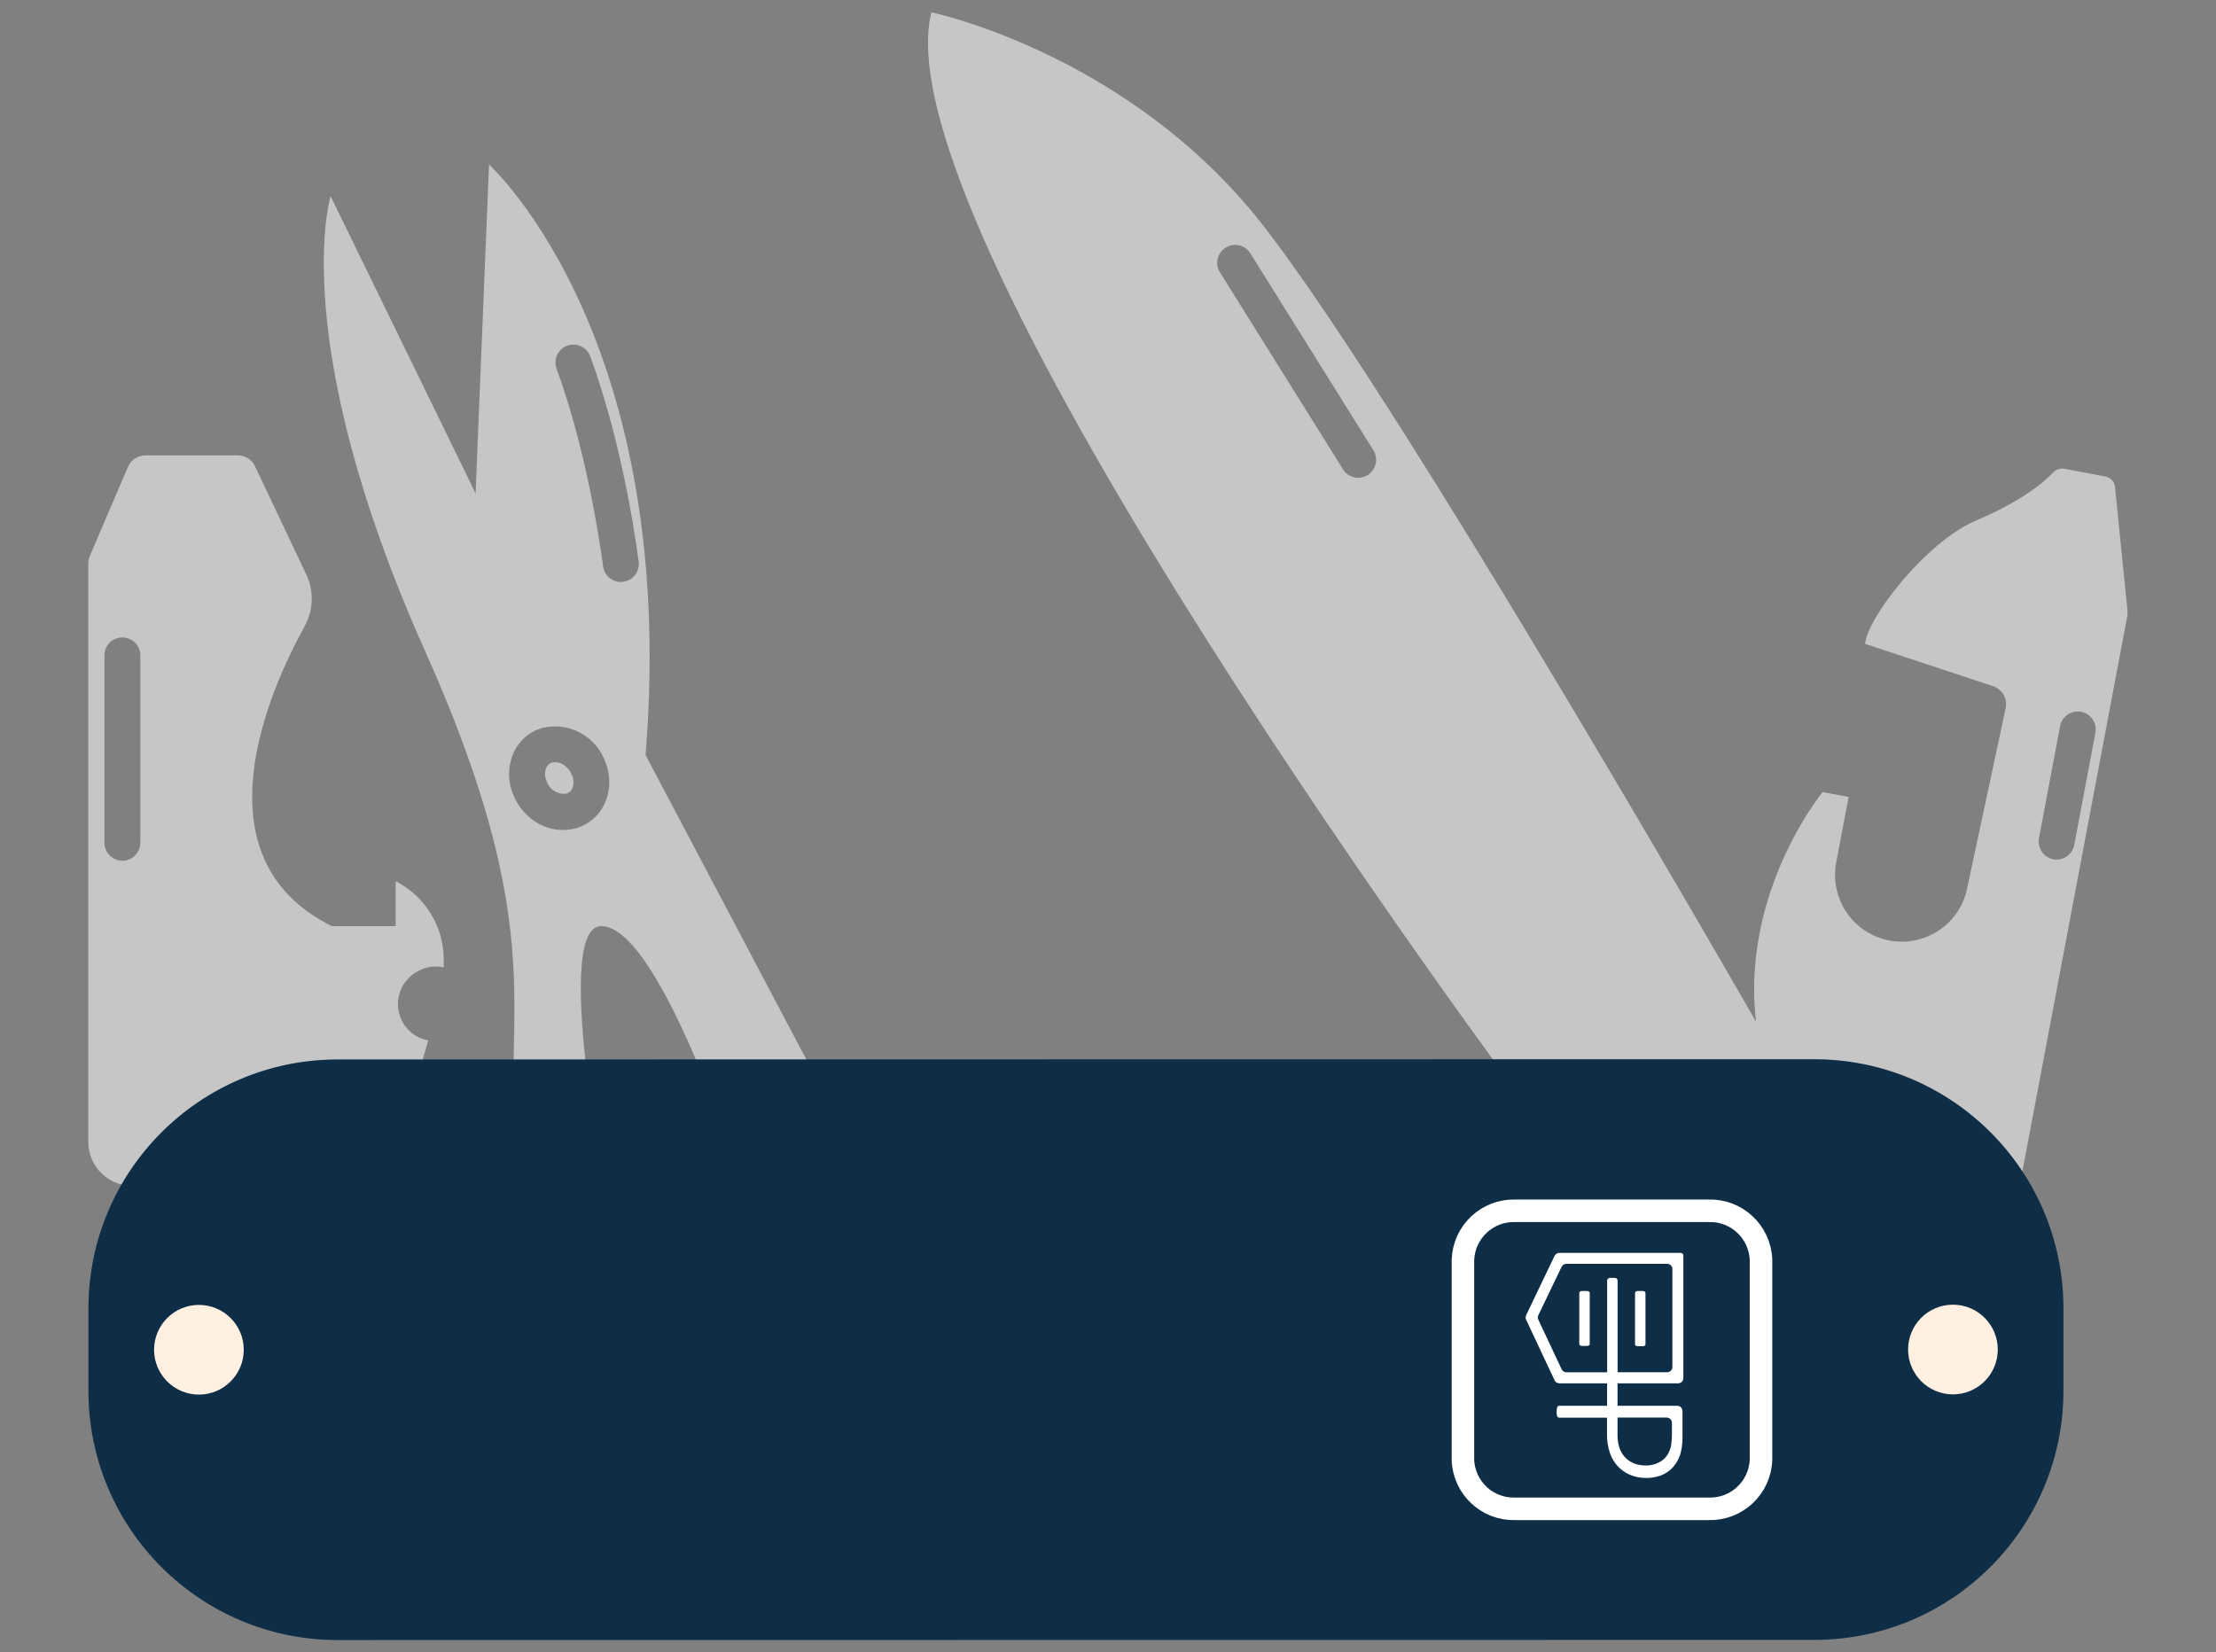 <?xml version="1.0" encoding="UTF-8"?>
<svg id="uuid-3a9e9165-70ee-438d-ad10-c603a8798b1f" data-name="Ebene 1" xmlns="http://www.w3.org/2000/svg" width="295" height="220" viewBox="0 0 295 220">
  <rect x="0" y="0" width="295" height="220" fill="#808080" stroke="none"/>
  <rect width="295" height="220" fill="none" stroke-width="0"/>
  <g id="uuid-db8baf0f-20cf-471b-ab7e-130d31ba1925" data-name="Gruppe 33591">
    <path id="uuid-bbd8551a-d719-453f-b0fc-285329ca8c6d" data-name="Pfad 35209" d="M166.14,27.55C148.42,6.73,123.99,1.64,123.99,1.64c-7.43,29.51,79.32,145.65,79.32,145.65l34.82-3.67s-54.26-95.25-71.98-116.07ZM182.07,63.25c-.85.53-1.95.47-2.74-.15h0c-.22-.17-.4-.38-.55-.62l-16.38-26.22c-.7-1.12-.36-2.59.76-3.29,1.12-.7,2.59-.36,3.29.76l16.38,26.22c.7,1.12.36,2.59-.76,3.3,0,0,0,0,0,0h0Z" fill="#c6c6c6" stroke-width="0"/>
    <path id="uuid-0917fb69-2245-487a-9a20-c9869f676963" data-name="Pfad 35210" d="M283.22,81.35l-1.64-16.28c.03-.78-.52-1.47-1.29-1.62l-5.48-1.04c-.52-.1-1.06.07-1.43.45-.86.87-3.55,3.57-10.33,6.45-6.67,2.83-14.47,12.95-14.76,16.42l17.04,5.63c1.22.4,1.93,1.66,1.67,2.91l-5.1,23.87c-.91,4.82-5.56,7.99-10.38,7.08-4.82-.91-7.99-5.56-7.08-10.38l1.65-8.73-3.45-.65s-13.29,16.1-7.79,36.14c5.5,20.03,33.71,17.89,33.71,17.89l14.6-77.3c.06-.27.08-.56.05-.84ZM278.95,97.55s-.01.07-.02.11l-2.8,14.84c-.25,1.3-1.5,2.15-2.8,1.9-.37-.07-.72-.23-1.02-.46h0c-.7-.55-1.04-1.45-.88-2.33l2.8-14.85c.2-1.31,1.42-2.2,2.72-2.01,1.31.2,2.2,1.42,2.01,2.72,0,.02,0,.04-.01.06h0Z" fill="#c6c6c6" stroke-width="0"/>
    <path id="uuid-d4088e36-5e55-48a5-a664-4844073e8ed8" data-name="Pfad 35211" d="M56.08,129.08c.94-.41,1.99-.51,2.99-.26v-1.07c0-4.4-2.47-8.43-6.4-10.42v5.98h-8.49c-18.36-9.1-8.3-31.46-3.64-39.9,1.19-2.14,1.28-4.72.23-6.93l-6.82-14.4c-.42-.88-1.31-1.45-2.29-1.45h-12.3c-1.01,0-1.93.6-2.33,1.54l-5.07,11.85c-.14.32-.21.66-.21,1v77.02c.01,3.23,2.63,5.85,5.86,5.85.08,0,.16,0,.24,0l34.08-1.43,5.07-17.93c-2.46-.46-4.19-2.69-4.02-5.19.15-1.88,1.34-3.51,3.08-4.24ZM16.29,114.6c-.53,0-1.05-.18-1.47-.51h0c-.58-.45-.92-1.15-.92-1.88v-24.95c0-1.32,1.07-2.39,2.39-2.39,1.32,0,2.39,1.07,2.39,2.39v24.95c0,1.32-1.07,2.39-2.39,2.39Z" fill="#c6c6c6" stroke-width="0"/>
    <g id="uuid-0210c7f5-13de-4b41-89b9-c3852682e242" data-name="Gruppe 33588">
      <g id="uuid-454ee76c-0342-4091-a9db-0fb3a42cd95e" data-name="Gruppe 28411">
        <path id="uuid-427fcb83-faa9-4793-9d3b-fad79c9ff954" data-name="Pfad 35212" d="M80.26,89.77c-.28-.76-.87-1.37-1.63-1.68l-5.42-2.11-29.2-59.86s-5.93,19.19,12.58,60.57c18.51,41.38,8.67,50.15,12.98,72.86.6,3.17,12.05,4.62,12.05,4.62,0,0-8.51-40.86-1.59-40.86,11.14,0,28.84,66.81,28.84,66.81l16.14-15.6-44.75-84.75ZM80.42,107.14c-.73,1.5-2.06,2.63-3.66,3.11-2.1.59-4.35.13-6.04-1.24-1.12-.88-1.97-2.05-2.47-3.39-.7-1.8-.63-3.82.2-5.57.73-1.5,2.06-2.63,3.67-3.11,3.61-.92,7.32,1.1,8.51,4.63.7,1.8.63,3.82-.2,5.56h0Z" fill="#c6c6c6" stroke-width="0"/>
        <path id="uuid-65c41a74-ecd3-42df-b0bb-c6ebc84e368c" data-name="Pfad 35213" d="M75.21,101.97h0c-.47-.41-1.11-.57-1.72-.44-.33.1-.61.34-.75.65-.24.56-.25,1.2,0,1.76.35,1.15,1.48,1.88,2.67,1.73.33-.1.61-.34.75-.65.24-.56.25-1.2,0-1.76-.19-.51-.52-.96-.94-1.29Z" fill="#c6c6c6" stroke-width="0"/>
      </g>
      <path id="uuid-c79f8e28-efb0-46c0-854f-9db4096f2065" data-name="Pfad 35214" d="M65.1,21.92l-1.98,48.45,22.32,35.36c6.6-59.53-20.33-83.81-20.33-83.81ZM82.94,77.47c-.63.08-1.26-.1-1.76-.49h0c-.5-.39-.82-.96-.9-1.59-.02-.14-1.79-14.36-6.19-26.29-.46-1.24.18-2.61,1.41-3.07s2.61.18,3.07,1.41h0c4.6,12.47,6.38,26.76,6.45,27.36.16,1.31-.77,2.5-2.08,2.66,0,0,0,0,0,0h0Z" fill="#c6c6c6" stroke-width="0"/>
    </g>
    <g id="uuid-de959a8a-cd90-4775-aba6-0e638341ee8b" data-name="Gruppe 33587">
      <path id="uuid-a5c52c8f-dfed-4536-bb4d-aceb3f57e154" data-name="Pfad 35201" d="M274.69,174.2v10.97c0,18.31-14.84,33.16-33.16,33.17h0l-196.59.02c-18.31,0-33.16-14.84-33.17-33.16v-10.97c0-18.31,14.84-33.16,33.16-33.17h0l196.59-.03c18.31,0,33.16,14.84,33.17,33.15h0Z" fill="#0e2d46" stroke-width="0"/>
      <g id="uuid-293a2c94-83b8-4a13-8835-6730dd573701" data-name="Gruppe 28389">
        <circle id="uuid-f7c8e3ac-6014-4a36-9fd6-9359b085c3ad" data-name="Ellipse 1596" cx="26.48" cy="179.71" r="5.97" fill="#fff0e1" stroke-width="0"/>
        <circle id="uuid-98b69409-ffa0-42ed-b565-961153b4ea68" data-name="Ellipse 1597" cx="259.98" cy="179.68" r="5.97" fill="#fff0e1" stroke-width="0"/>
      </g>
      <g id="uuid-99f48704-31f3-466b-a603-65f6425be55a" data-name="Gruppe 28419">
        <path id="uuid-feafa253-78f9-4eb3-a0ac-4d1c17ec70b8" data-name="Pfad 35226" d="M194.75,194.37v-26.64c.14-3.73,3.27-6.65,7-6.52h25.68c3.73-.13,6.86,2.79,7,6.52v26.64c-.14,3.73-3.27,6.64-7,6.52h-25.69c-3.73.13-6.86-2.79-6.99-6.52Z" fill="none" stroke="#fff" stroke-miterlimit="10" stroke-width="3"/>
        <g id="uuid-11751051-f876-4f67-a636-a74beea40b06" data-name="Gruppe 28417">
          <path id="uuid-51e1e556-4259-456d-87e7-e0fdfaec7811" data-name="Pfad 35227" d="M220.87,196.53c.49-.16.94-.4,1.34-.72.4-.31.73-.7.99-1.13.25-.4.44-.84.55-1.3.09-.37.15-.74.19-1.12.03-.32.04-.64.04-.98v-3.39c0-.17-.07-.34-.17-.48-.16-.18-.4-.27-.64-.24h-7.84v-2.99h8.07c.38,0,.69-.31.69-.69h0v-16.32c0-.2-.16-.36-.36-.36h-16.15c-.27,0-.51.15-.63.39l-3.79,7.92c-.09.19-.09.41,0,.59l3.79,8.07c.11.24.36.4.63.4h6.36v2.99h-6.39c-.05,0-.1.01-.14.04-.05.03-.08.08-.1.13-.03.08-.05.16-.07.24-.03.25-.03.5,0,.76.01.08.03.16.07.24.02.05.05.1.1.13.04.03.09.04.14.04h6.38v2.17c-.02.87.11,1.73.39,2.55.23.67.6,1.28,1.08,1.79.47.49,1.03.88,1.66,1.13.68.27,1.4.4,2.13.39.56,0,1.12-.08,1.65-.26ZM215.34,182.71v-12.21c0-.2-.16-.36-.36-.36h-.67c-.2,0-.36.16-.36.36v12.21h-5.43c-.27,0-.51-.16-.63-.4l-3.1-6.6c-.09-.19-.09-.41,0-.6l3.1-6.45c.12-.24.36-.39.63-.39h13.42c.38,0,.69.31.69.69h0v13.05c0,.38-.31.69-.69.69h-6.6ZM217.56,194.85c-.44-.17-.85-.43-1.18-.77-.34-.35-.6-.78-.77-1.24-.2-.59-.29-1.21-.28-1.83v-2.27h6.55c.38,0,.69.31.69.69h0v1.68c0,.42-.04.84-.1,1.26-.07.45-.23.89-.46,1.28-.28.44-.66.8-1.12,1.04-.57.3-1.2.45-1.84.43-.51,0-1.02-.09-1.5-.26Z" fill="#fff" stroke-width="0"/>
          <path id="uuid-bd4e8b05-edf3-4f89-8b2d-8765430fec62" data-name="kurzer Balken unten" d="M210.24,172.13v6.83c0,.13.16.24.36.24h.67c.2,0,.36-.11.36-.24v-6.83c0-.13-.16-.24-.36-.24h-.67c-.2,0-.36.11-.36.24Z" fill="#fff" stroke-width="0"/>
          <path id="uuid-64ad091e-7630-4052-94a9-65a53ecb79b1" data-name="kurzer Balken oben" d="M219.05,179v-6.87c0-.13-.16-.24-.36-.24h-.67c-.2,0-.36.11-.36.24v6.87c0,.13.16.24.36.24h.67c.2,0,.36-.11.36-.24Z" fill="#fff" stroke-width="0"/>
        </g>
      </g>
    </g>
  </g>
</svg>